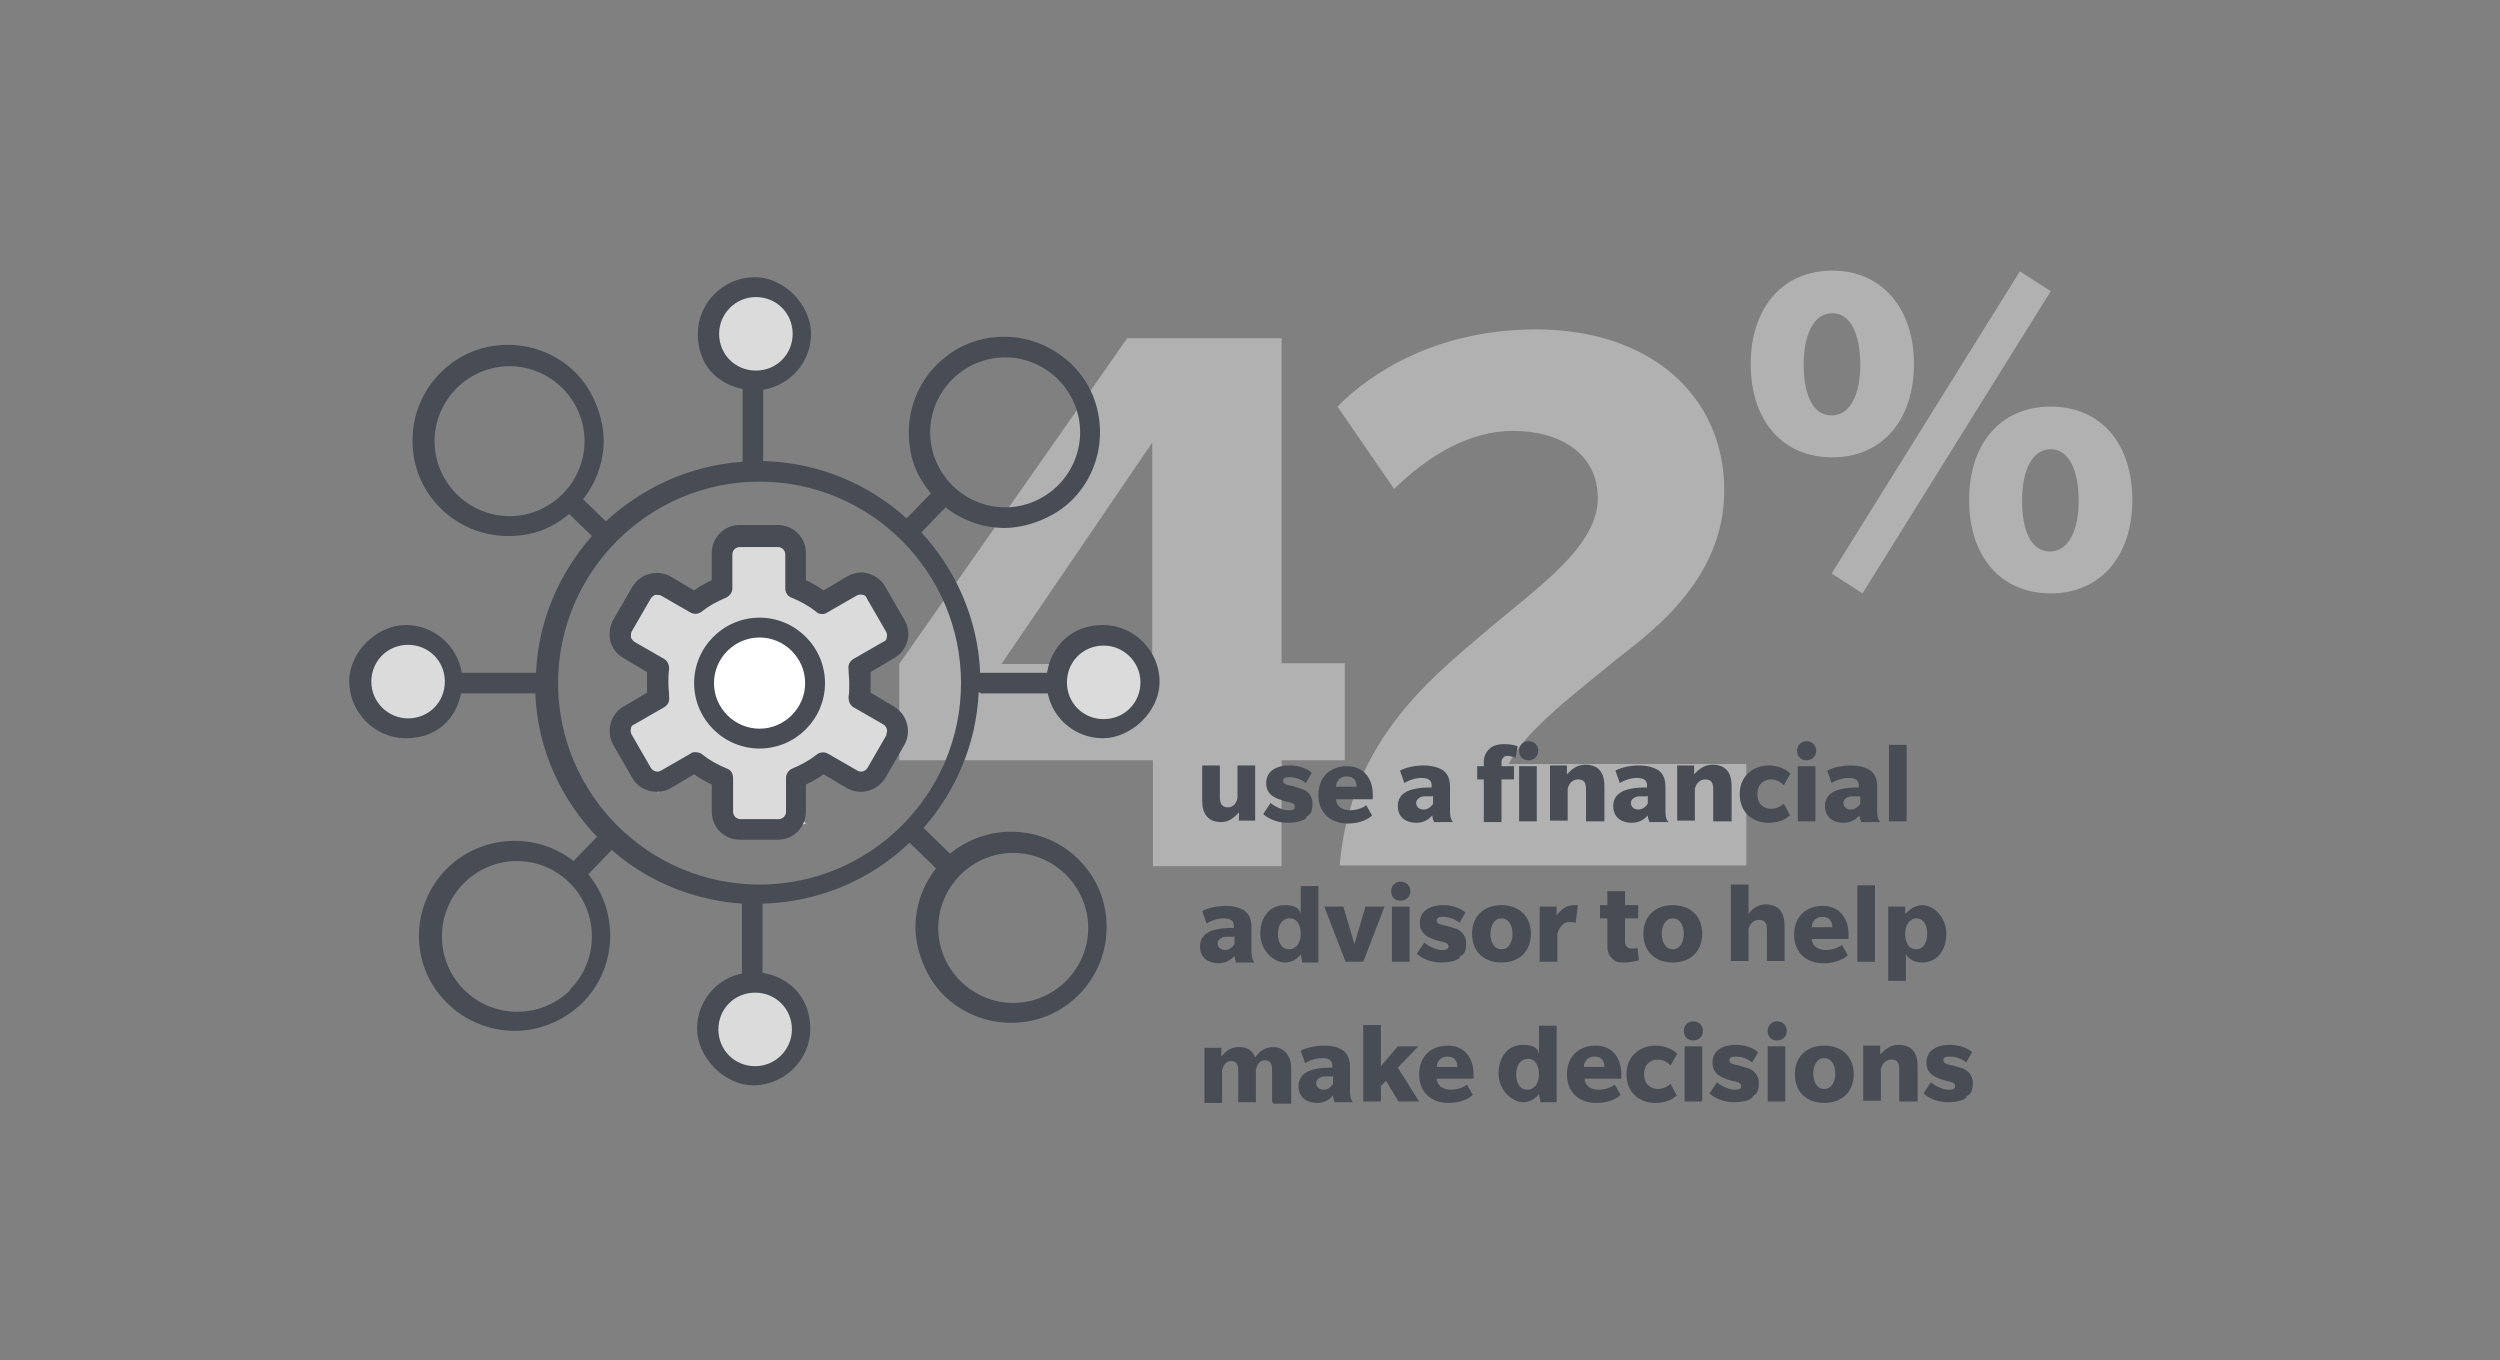 <?xml version="1.0" encoding="UTF-8"?>
<svg id="_ëÎÓÈ_8" data-name="ëÎÓÈ 8" xmlns="http://www.w3.org/2000/svg" version="1.1" viewBox="0 0 340 185">
  <rect x="0" y="0" width="340" height="185" fill="#808080" stroke="none"/>
  <defs>
    <style>
      .cls-1, .cls-2 {
        fill-rule: evenodd;
      }

      .cls-1, .cls-2, .cls-3, .cls-4, .cls-5, .cls-6 {
        stroke-width: 0px;
      }

      .cls-1, .cls-5 {
        fill: #474c55;
      }

      .cls-2, .cls-3 {
        fill: #dbdbdb;
      }

      .cls-7 {
        opacity: .5;
      }

      .cls-4 {
        fill: #dfe1df;
      }

      .cls-6 {
        fill: #fff;
      }
    </style>
  </defs>
  <g class="cls-7">
    <path class="cls-4" d="M174.3,103.4v14.4h-17.5v-14.4h-34.5v-13.1l31-44.3h21v44.2h8.6v13.2h-8.6ZM156.7,60.2l-20.5,30.1h20.5v-30.1Z"/>
    <path class="cls-4" d="M182.2,117.7c1.4-17.5,13.5-26.3,20.3-32.2,6.9-5.8,14.8-11.3,14.8-17.7s-5.5-9.2-11.5-9.2-11.6,3.4-16.2,7.9l-7.7-11.2c2.6-2.7,11.5-10.5,27-10.5s25.6,9,25.6,21.9-11.2,20.1-15.3,23.5-12,9.3-14,13.7h32.3v13.8h-55.4Z"/>
    <path class="cls-4" d="M249.2,62.2c-6.8,0-11.1-5-11.1-12.7s4.4-12.7,11.1-12.7,11.1,5.1,11.1,12.7-4.3,12.7-11.1,12.7ZM249.2,42.6c-2.6,0-3.9,3-3.9,7s1.2,6.9,3.8,6.9,3.9-3,3.9-6.9-1.2-7-3.8-7ZM253.3,80.7l-4.2-2.7,25.6-41.1,4.2,2.7-25.6,41.1ZM278.9,80.7c-6.8,0-11.1-5-11.1-12.7s4.3-12.7,11.1-12.7,11.1,5,11.1,12.7-4.4,12.7-11.1,12.7ZM278.9,61.1c-2.6,0-3.9,3-3.9,7s1.2,6.9,3.8,6.9,3.9-3,3.9-6.9-1.2-7-3.8-7Z"/>
  </g>
  <g>
    <path class="cls-5" d="M168.5,111.7v-1.2c-.6.6-1.3,1.3-2.4,1.3-1.8,0-2.6-1.1-2.6-2.9v-4.8h2.4v4.3c0,.9.3,1.4,1.1,1.4s1.2-.7,1.3-1.3v-4.4h2.4v7.5h-2.3Z"/>
    <path class="cls-5" d="M177.7,111.2c-.3.3-1,.7-2.6.7s-2.8-.7-3.3-1.2l1-1.5c.7.6,1.8,1,2.3,1s1,0,1-.5-.7-.6-1.2-.7c-.5-.1-.9-.3-1.2-.4-.4-.2-1.5-.6-1.5-2.1s1.2-2.4,3.2-2.4,3,1,3,1l-.8,1.4c-.7-.6-1.6-.8-2.1-.8s-1,0-1,.5.7.6,1.3.7c.6.2,1,.3,1.3.4.3.1,1.4.6,1.4,2s-.5,1.6-.9,1.8Z"/>
    <path class="cls-5" d="M181.7,108.6c0,1.1.9,1.6,1.9,1.6s1.9-.4,2.2-.7l.8,1.4s-1,1.1-3.3,1.1-4-1.4-4-3.9,1.7-3.9,3.9-3.9,3.5,1.6,3.5,3.9v.6h-5ZM183.1,105.6c-.9,0-1.4.7-1.4,1.4h2.8c0-.8-.4-1.4-1.3-1.4Z"/>
    <path class="cls-5" d="M195,111.7s-.2-.4-.2-.8c-.4.4-1,1-2.2,1s-2.5-.6-2.5-2.3,1.6-2.2,2.3-2.3c.7-.2,1.7-.2,2.3-.2v-.3c0-.8-.6-1-1.4-1s-1.7.3-2.3.7l-.6-1.7c.7-.4,2-.7,3.2-.7s2.1.3,2.7.7c.6.5.9,1.1.9,2.3v2.9c0,.8,0,1.3.4,1.8h-2.6ZM194.8,108.3c0,0-.7,0-1.1,0-.4,0-1.1.3-1.1.9s.5.9,1,.9,1-.3,1.3-.8v-1.1Z"/>
    <path class="cls-5" d="M206,103c-.1,0-.6-.2-.9-.2s-.5,0-.7.3c-.2.2-.2.5-.2.8v.3h1.7v1.8h-1.7v5.8h-2.4v-5.8h-.9v-1.8h.9v-.6c0-.6.2-1.2.7-1.7.5-.5,1.2-.7,2.1-.7s1.6.2,1.8.3l-.3,1.6ZM207.9,103.4c-.8,0-1.3-.5-1.3-1.3s.6-1.3,1.3-1.3,1.3.5,1.3,1.3-.6,1.3-1.3,1.3ZM206.6,111.7v-7.5h2.4v7.5h-2.4Z"/>
    <path class="cls-5" d="M215.7,111.7v-4.3c0-.9-.2-1.4-1.1-1.4s-1.3.8-1.4,1.3v4.3h-2.4v-7.5h2.3v1.2c.6-.6,1.3-1.3,2.5-1.3,1.9,0,2.6,1.2,2.6,2.9v4.8h-2.4Z"/>
    <path class="cls-5" d="M224.3,111.7s-.2-.4-.2-.8c-.4.4-1,1-2.2,1s-2.5-.6-2.5-2.3,1.6-2.2,2.3-2.3c.7-.2,1.7-.2,2.3-.2v-.3c0-.8-.6-1-1.4-1s-1.7.3-2.3.7l-.6-1.7c.7-.4,2-.7,3.2-.7s2.1.3,2.7.7c.6.5.9,1.1.9,2.3v2.9c0,.8,0,1.3.4,1.8h-2.6ZM224,108.3c0,0-.7,0-1.1,0-.4,0-1.1.3-1.1.9s.5.9,1,.9,1-.3,1.3-.8v-1.1Z"/>
    <path class="cls-5" d="M233,111.7v-4.3c0-.9-.2-1.4-1.1-1.4s-1.3.8-1.4,1.3v4.3h-2.4v-7.5h2.3v1.2c.6-.6,1.3-1.3,2.5-1.3,1.9,0,2.6,1.2,2.6,2.9v4.8h-2.4Z"/>
    <path class="cls-5" d="M243.5,110.8c-.2.2-1,1.1-3,1.1s-3.9-1.3-3.9-3.9,2-3.9,3.9-3.9,2.9,1,3,1.1l-.9,1.6c0,0-.7-.8-1.7-.8s-1.9.6-1.9,2,.9,2,1.9,2,1.7-.7,1.7-.7l.9,1.7Z"/>
    <path class="cls-5" d="M245.7,103.4c-.8,0-1.3-.5-1.3-1.3s.6-1.3,1.3-1.3,1.3.5,1.3,1.3-.6,1.3-1.3,1.3ZM244.5,111.7v-7.5h2.4v7.5h-2.4Z"/>
    <path class="cls-5" d="M253.1,111.7s-.2-.4-.2-.8c-.4.4-1,1-2.2,1s-2.5-.6-2.5-2.3,1.6-2.2,2.3-2.3c.7-.2,1.7-.2,2.3-.2v-.3c0-.8-.6-1-1.4-1s-1.7.3-2.3.7l-.6-1.7c.7-.4,2-.7,3.2-.7s2.1.3,2.7.7c.6.5.9,1.1.9,2.3v2.9c0,.8,0,1.3.4,1.8h-2.6ZM252.9,108.3c0,0-.7,0-1.1,0-.4,0-1.1.3-1.1.9s.5.9,1,.9,1-.3,1.3-.8v-1.1Z"/>
    <path class="cls-5" d="M256.9,111.7v-10.4h2.4v10.4h-2.4Z"/>
    <path class="cls-5" d="M168.1,130.8s-.2-.4-.2-.8c-.4.4-1,1-2.2,1s-2.5-.6-2.5-2.3,1.6-2.2,2.3-2.3c.7-.2,1.7-.2,2.3-.2v-.3c0-.8-.6-1-1.4-1s-1.7.3-2.3.7l-.6-1.7c.7-.4,2-.7,3.2-.7s2.1.3,2.6.7c.6.5.9,1.1.9,2.3v2.9c0,.8,0,1.3.4,1.8h-2.6ZM167.8,127.4c0,0-.7,0-1.1,0-.4,0-1.1.3-1.1.9s.5.9,1,.9,1-.3,1.3-.8v-1.1Z"/>
    <path class="cls-5" d="M177.1,130.8l-.2-1c-.2.2-.8,1.1-2.2,1.1s-3.3-1.6-3.3-3.9,1.3-3.9,3.3-3.9,2.1.9,2.2,1.2v-3.8h2.4v10.4h-2.2ZM175.4,124.9c-1,0-1.6.9-1.6,2.1s.5,2.1,1.5,2.1,1.6-.9,1.6-2.1-.5-2.1-1.5-2.1Z"/>
    <path class="cls-5" d="M185.6,130.8h-2.6l-2.9-7.5h2.6l1.5,5.1,1.5-5.1h2.6l-2.9,7.5Z"/>
    <path class="cls-5" d="M190.5,122.5c-.8,0-1.3-.5-1.3-1.3s.6-1.3,1.3-1.3,1.3.5,1.3,1.3-.6,1.3-1.3,1.3ZM189.3,130.8v-7.5h2.4v7.5h-2.4Z"/>
    <path class="cls-5" d="M198.6,130.2c-.3.3-1,.7-2.6.7s-2.8-.7-3.3-1.2l1-1.5c.7.6,1.8,1,2.3,1s1,0,1-.5-.7-.6-1.2-.7c-.5-.1-.9-.3-1.2-.4-.4-.2-1.5-.6-1.5-2.1s1.2-2.4,3.2-2.4,3,1,3,1l-.8,1.4c-.7-.6-1.6-.8-2.1-.8s-1,0-1,.5.7.6,1.3.7c.6.2,1,.3,1.3.4.3.1,1.4.6,1.4,2s-.5,1.6-.9,1.8Z"/>
    <path class="cls-5" d="M204.2,130.9c-2.4,0-4-1.5-4-3.9s1.6-3.9,4-3.9,4,1.5,4,3.9-1.6,3.9-4,3.9ZM204.2,124.9c-1,0-1.5,1-1.5,2.1s.5,2.1,1.5,2.1,1.5-1,1.5-2.1-.5-2.1-1.5-2.1Z"/>
    <path class="cls-5" d="M214.3,125.5s-.3-.1-.7-.1-.6,0-.9.2c-.4.3-.7.7-.9,1.4v3.8h-2.4v-7.5h2.3v1.2c.5-.7,1.3-1.4,2.3-1.4s.6,0,.6,0l-.3,2.3Z"/>
    <path class="cls-5" d="M222.9,130.6c-.4.1-1.2.3-1.9.3s-1.3,0-1.8-.6c-.5-.5-.6-1-.6-1.9v-3.5h-1v-1.8h1v-1.9h2.4v1.9h1.8v1.8h-1.8v2.9c0,.4,0,.7.2.9.1.2.4.3.7.3s.7,0,.8-.1l.2,1.7Z"/>
    <path class="cls-5" d="M227.5,130.9c-2.4,0-4-1.5-4-3.9s1.6-3.9,4-3.9,4,1.5,4,3.9-1.6,3.9-4,3.9ZM227.5,124.9c-1,0-1.5,1-1.5,2.1s.5,2.1,1.5,2.1,1.5-1,1.5-2.1-.5-2.1-1.5-2.1Z"/>
    <path class="cls-5" d="M240.3,130.8v-4.3c0-.9-.2-1.4-1.1-1.4s-1.3.8-1.4,1.3v4.3h-2.4v-10.4h2.4v4c.4-.6,1.2-1.3,2.3-1.3,1.9,0,2.6,1.2,2.6,2.9v4.8h-2.4Z"/>
    <path class="cls-5" d="M246.4,127.6c0,1.1.9,1.6,1.9,1.6s1.9-.4,2.2-.7l.8,1.4s-1,1.1-3.3,1.1-4-1.4-4-3.9,1.7-3.9,3.9-3.9,3.5,1.6,3.5,3.9v.6h-5ZM247.8,124.7c-.9,0-1.4.7-1.4,1.4h2.8c0-.8-.4-1.4-1.3-1.4Z"/>
    <path class="cls-5" d="M252.6,130.8v-10.4h2.4v10.4h-2.4Z"/>
    <path class="cls-5" d="M261.4,130.9c-1.4,0-2-.8-2.2-1.1v3.6h-2.4v-10.1h2.3v1c.3-.2,1-1.2,2.4-1.2s3.2,1.6,3.2,3.9-1.3,3.9-3.3,3.9ZM260.7,124.9c-1,0-1.6.9-1.6,2.1s.5,2.1,1.5,2.1,1.5-.9,1.5-2.1-.5-2.1-1.5-2.1Z"/>
    <path class="cls-5" d="M173,149.8v-4.3c0-.8-.2-1.3-1-1.3s-1.1.8-1.2,1.3v4.4h-2.4v-4.3c0-.8-.2-1.3-1-1.3s-1.1.8-1.2,1.3v4.4h-2.4v-7.5h2.3v1.2c.7-.8,1.3-1.3,2.4-1.3s1.8.4,2.2,1.4c.6-.8,1.3-1.4,2.5-1.4s2.4,1,2.4,2.8v4.9h-2.4Z"/>
    <path class="cls-5" d="M181.5,149.8s-.2-.4-.2-.8c-.4.4-1,1-2.2,1s-2.5-.6-2.5-2.3,1.6-2.2,2.3-2.3c.7-.2,1.7-.2,2.3-.2v-.3c0-.8-.6-1-1.4-1s-1.7.3-2.3.7l-.6-1.7c.7-.4,2-.7,3.2-.7s2.1.3,2.6.7c.6.5.9,1.1.9,2.3v2.9c0,.8,0,1.3.4,1.8h-2.6ZM181.2,146.4c0,0-.7,0-1.1,0-.4,0-1.1.3-1.1.9s.5.9,1,.9,1-.3,1.3-.8v-1.1Z"/>
    <path class="cls-5" d="M190.2,149.8l-1.7-2.8-.7.7v2.1h-2.4v-10.4h2.4v5.6l2.3-2.7h2.8l-2.8,2.9,2.9,4.6h-2.8Z"/>
    <path class="cls-5" d="M195.4,146.6c0,1.1.9,1.6,1.9,1.6s1.9-.4,2.2-.7l.8,1.4s-1,1.1-3.3,1.1-4-1.4-4-3.9,1.7-3.9,3.9-3.9,3.5,1.6,3.5,3.9v.6h-5ZM196.8,143.7c-.9,0-1.4.7-1.4,1.4h2.8c0-.8-.4-1.4-1.3-1.4Z"/>
    <path class="cls-5" d="M209.5,149.8l-.2-1c-.2.2-.8,1.1-2.2,1.1s-3.3-1.6-3.3-3.9,1.3-3.9,3.3-3.9,2.1.9,2.2,1.2v-3.8h2.4v10.4h-2.2ZM207.8,144c-1,0-1.6.9-1.6,2.1s.5,2.1,1.5,2.1,1.6-.9,1.6-2.1-.5-2.1-1.5-2.1Z"/>
    <path class="cls-5" d="M215.5,146.6c0,1.1.9,1.6,1.9,1.6s1.9-.4,2.2-.7l.8,1.4s-1,1.1-3.3,1.1-4-1.4-4-3.9,1.7-3.9,3.9-3.9,3.5,1.6,3.5,3.9v.6h-5ZM216.8,143.7c-.9,0-1.4.7-1.4,1.4h2.8c0-.8-.4-1.4-1.3-1.4Z"/>
    <path class="cls-5" d="M228.1,148.9c-.2.2-1,1.1-3,1.1s-3.9-1.3-3.9-3.9,2-3.9,3.9-3.9,2.9,1,3,1.1l-.9,1.6c0,0-.7-.8-1.7-.8s-1.9.6-1.9,2,.9,2,1.9,2,1.7-.7,1.7-.7l.9,1.7Z"/>
    <path class="cls-5" d="M230.3,141.5c-.8,0-1.3-.5-1.3-1.3s.6-1.3,1.3-1.3,1.3.5,1.3,1.3-.6,1.3-1.3,1.3ZM229.1,149.8v-7.5h2.4v7.5h-2.4Z"/>
    <path class="cls-5" d="M238.4,149.2c-.3.3-1,.7-2.6.7s-2.8-.7-3.3-1.2l1-1.5c.7.6,1.8,1,2.3,1s1,0,1-.5-.7-.6-1.2-.7c-.5-.1-.9-.3-1.2-.4-.4-.2-1.5-.6-1.5-2.1s1.2-2.4,3.2-2.4,3,1,3,1l-.8,1.4c-.7-.6-1.6-.8-2.1-.8s-1,0-1,.5.7.6,1.3.7c.6.2,1,.3,1.3.4.3.1,1.4.6,1.4,2s-.5,1.6-.9,1.8Z"/>
    <path class="cls-5" d="M241.7,141.5c-.8,0-1.3-.5-1.3-1.3s.6-1.3,1.3-1.3,1.3.5,1.3,1.3-.6,1.3-1.3,1.3ZM240.4,149.8v-7.5h2.4v7.5h-2.4Z"/>
    <path class="cls-5" d="M248.1,150c-2.4,0-4-1.5-4-3.9s1.6-3.9,4-3.9,4,1.5,4,3.9-1.6,3.9-4,3.9ZM248.1,143.9c-1,0-1.5,1-1.5,2.1s.5,2.1,1.5,2.1,1.5-1,1.5-2.1-.5-2.1-1.5-2.1Z"/>
    <path class="cls-5" d="M258.3,149.8v-4.3c0-.9-.2-1.4-1.1-1.4s-1.3.8-1.4,1.3v4.3h-2.4v-7.5h2.3v1.2c.6-.6,1.3-1.3,2.5-1.3,1.9,0,2.6,1.2,2.6,2.9v4.8h-2.4Z"/>
    <path class="cls-5" d="M267.5,149.2c-.3.3-1,.7-2.6.7s-2.8-.7-3.3-1.2l1-1.5c.7.6,1.8,1,2.3,1s1,0,1-.5-.7-.6-1.2-.7c-.5-.1-.9-.3-1.2-.4-.4-.2-1.5-.6-1.5-2.1s1.2-2.4,3.2-2.4,3,1,3,1l-.8,1.4c-.7-.6-1.6-.8-2.1-.8s-1,0-1,.5.7.6,1.3.7c.6.2,1,.3,1.3.4.3.1,1.4.6,1.4,2s-.5,1.6-.9,1.8Z"/>
  </g>
  <path class="cls-2" d="M112.7,103.8c2.5,0,4,1.6,4.4,3.5,2.6-2.6,4.5-5.9,5.3-9.6-.3,0-.5,0-.8,0-6.1,0-6.1-9.4,0-9.4s.4,0,.6,0c-.9-3.7-2.9-6.9-5.6-9.4-.6,1.5-2,2.6-4.1,2.6-4.2,0-5.5-4.4-3.9-7.2-1.8-.5-3.6-.8-5.5-.8s-3.5.3-5.2.7c1.6,2.8.3,7.3-3.9,7.3s-3.6-1.3-4.2-2.9c-2.8,2.5-4.8,5.7-5.8,9.4.1,0,.2,0,.3,0,6.1,0,6.1,9.4,0,9.4s-.4,0-.6,0c.9,4.1,3,7.7,5.9,10.4.5-1.8,1.9-3.4,4.4-3.4,4.5,0,5.7,5.2,3.5,7.9,1.8.5,3.6.8,5.6.8s4.4-.4,6.5-1.1c-2.6-2.5-1.6-8.3,3.1-8.3Z"/>
  <circle class="cls-3" cx="103.1" cy="45.3" r="6.6"/>
  <circle class="cls-3" cx="103.1" cy="140.4" r="6.6"/>
  <circle class="cls-3" cx="150.2" cy="92.4" r="6.6"/>
  <circle class="cls-3" cx="55.1" cy="92.4" r="6.6"/>
  <circle class="cls-6" cx="103.1" cy="93.3" r="7.5"/>
  <path class="cls-1" d="M120.6,99.9l-2.6,4.5c-.3.5-.9.7-1.4.4l-4-2.3c-.5-.3-1.1-.2-1.5.1-1,.8-2.1,1.4-3.3,1.9-.5.2-.9.7-.9,1.3v4.6c0,.6-.5,1-1,1h-5.2c-.6,0-1-.5-1-1v-4.6c0-.6-.3-1.1-.9-1.3-1.2-.5-2.3-1.1-3.3-1.9-.2-.2-.6-.3-.9-.3s-.5,0-.7.2l-4,2.3c-.5.3-1.1.1-1.4-.4l-2.6-4.5c-.1-.2-.2-.5-.1-.8,0-.3.2-.5.5-.6l4-2.3c.5-.3.8-.8.7-1.4,0-.6-.1-1.3-.1-1.9s0-1.3.1-1.9c0-.6-.2-1.1-.7-1.4l-4-2.3c-.2-.1-.4-.4-.5-.6,0-.3,0-.6.1-.8l2.6-4.5c.1-.2.4-.4.6-.5.3,0,.6,0,.8.1l4,2.3c.5.3,1.1.2,1.5-.1,1-.8,2.1-1.4,3.3-1.9.5-.2.9-.7.9-1.3v-4.6c0-.6.5-1,1-1h5.2c.6,0,1,.5,1,1v4.6c0,.6.3,1.1.9,1.3,1.2.5,2.3,1.1,3.3,1.9.4.4,1.1.4,1.5.1l4-2.3c.2-.1.5-.2.8-.1.3,0,.5.2.6.5l2.6,4.5c.1.2.2.5.1.8,0,.3-.2.5-.5.6l-4,2.3c-.5.3-.8.8-.7,1.4,0,.6.1,1.3.1,1.9s0,1.3-.1,1.9c0,.6.2,1.1.7,1.4l4,2.3c.5.3.7.9.4,1.4h0ZM121.6,96.1l-3.2-1.9c0-.5,0-.9,0-1.4s0-.9,0-1.4l3.2-1.9c.9-.5,1.5-1.3,1.8-2.3.3-1,.1-2-.4-2.9l-2.6-4.5c-.5-.9-1.3-1.5-2.3-1.8-1-.3-2-.1-2.9.4l-3.2,1.9c-.7-.5-1.5-1-2.4-1.4v-3.7c0-2.1-1.7-3.8-3.8-3.8h-5.2c-2.1,0-3.8,1.7-3.8,3.8v3.7c-.8.4-1.6.8-2.4,1.4l-3.2-1.9c-1.8-1-4.1-.4-5.2,1.4l-2.6,4.5c-.5.9-.6,1.9-.4,2.9.3,1,.9,1.8,1.8,2.3l3.2,1.9c0,.5,0,.9,0,1.4s0,.9,0,1.4l-3.2,1.9c-1.8,1-2.4,3.4-1.4,5.2l2.6,4.5c1,1.8,3.4,2.4,5.2,1.4l3.2-1.9c.7.5,1.5,1,2.4,1.4v3.7c0,2.1,1.7,3.8,3.8,3.8h5.2c2.1,0,3.8-1.7,3.8-3.8v-3.7c.8-.4,1.6-.8,2.4-1.4l3.2,1.9c1.8,1,4.1.4,5.2-1.4l2.6-4.5c1-1.8.4-4.1-1.4-5.2h0ZM103.3,99.1c3.4,0,6.2-2.8,6.2-6.2s-2.8-6.2-6.2-6.2-6.2,2.8-6.2,6.2,2.8,6.2,6.2,6.2h0ZM103.3,84c-4.9,0-8.9,4-8.9,8.9s4,8.9,8.9,8.9,8.9-4,8.9-8.9-4-8.9-8.9-8.9h0ZM137.8,116c2.6,0,5.2,1,7.2,3,1.9,1.9,3,4.5,3,7.2s-1.1,5.3-3,7.2c-1.9,1.9-4.5,3-7.2,3s-5.3-1.1-7.2-3c-1.9-1.9-3-4.5-3-7.2s1.1-5.3,3-7.2c2-2,4.6-3,7.2-3h0ZM103.3,120.3c15.1,0,27.4-12.3,27.4-27.4s-12.3-27.4-27.4-27.4-27.4,12.3-27.4,27.4,12.3,27.4,27.4,27.4h0ZM107.7,140c0,2.7-2.2,5-5,5s-5-2.2-5-5,2.2-5,5-5,5,2.2,5,5h0ZM77.6,134.6c-4,4-10.5,4-14.5,0-4-4-4-10.5,0-14.5,2-2,4.6-3,7.2-3s5.2,1,7.2,3c4,4,4,10.5,0,14.5h0ZM69.3,70.2c-2.7,0-5.3-1.1-7.2-3-1.9-1.9-3-4.5-3-7.2s1.1-5.3,3-7.2c1.9-1.9,4.5-3,7.2-3s5.3,1.1,7.2,3c1.9,1.9,3,4.5,3,7.2s-1.1,5.3-3,7.2c-1.9,1.9-4.5,3-7.2,3h0ZM97.8,45.4c0-2.7,2.2-5,5-5s5,2.2,5,5-2.2,5-5,5-5-2.2-5-5h0ZM129.5,51.6c1.9-1.9,4.5-3,7.2-3s5.3,1.1,7.2,3c1.9,1.9,3,4.5,3,7.2s-1.1,5.3-3,7.2c-1.9,1.9-4.5,3-7.2,3s-5.3-1.1-7.2-3-3-4.5-3-7.2,1.1-5.3,3-7.2h0ZM55.5,97.7c-2.7,0-5-2.2-5-5s2.2-5,5-5,5,2.2,5,5-2.2,5-5,5h0ZM150.1,87.8c2.7,0,5,2.2,5,5s-2.2,5-5,5-5-2.2-5-5,2.2-5,5-5h0ZM133.4,94.3h9.1c.7,3.5,3.8,6.1,7.5,6.1s7.7-3.5,7.7-7.7-3.5-7.7-7.7-7.7-7,2.8-7.6,6.5h-9.1c-.3-7.3-3.3-14-8-19.1l3.3-3.4c2.3,1.8,5.1,2.8,8,2.8s6.7-1.3,9.2-3.8c2.4-2.4,3.8-5.7,3.8-9.2s-1.3-6.7-3.8-9.2c-2.5-2.4-5.7-3.8-9.2-3.8s-6.7,1.3-9.2,3.8c-2.4,2.4-3.8,5.7-3.8,9.2s1.1,6,3,8.3l-3.3,3.4c-5.2-4.7-12-7.6-19.5-7.8v-9.7c3.7-.6,6.5-3.8,6.5-7.6s-3.5-7.7-7.7-7.7-7.7,3.5-7.7,7.7,2.6,6.8,6.1,7.5v9.9c-7.2.5-13.6,3.5-18.6,8.1l-3.1-3c1.8-2.3,2.8-5.1,2.8-8s-1.3-6.7-3.8-9.2c-2.4-2.4-5.7-3.8-9.2-3.8s-6.7,1.3-9.2,3.8c-2.4,2.4-3.8,5.7-3.8,9.2s1.3,6.7,3.8,9.2c2.4,2.4,5.7,3.8,9.2,3.8s6-1.1,8.3-3l3.1,3c-4.4,5-7.3,11.5-7.6,18.6h-10.1c-.6-3.7-3.8-6.5-7.6-6.5s-7.7,3.5-7.7,7.7,3.5,7.7,7.7,7.7,6.8-2.6,7.5-6.1h10.1c.3,7.6,3.5,14.4,8.4,19.5l-3.2,3.3c-5.1-4-12.5-3.6-17.2,1-5.1,5.1-5.1,13.3,0,18.3,2.5,2.5,5.9,3.8,9.2,3.8s6.6-1.3,9.2-3.8c4.8-4.8,5-12.4.8-17.5l3.2-3.3c4.8,4.2,10.9,6.8,17.7,7.3v9.5c-3.5.7-6.1,3.8-6.1,7.5s3.5,7.7,7.7,7.7,7.7-3.5,7.7-7.7-2.8-7-6.5-7.6v-9.4c7.7-.2,14.8-3.3,20-8.3l3.6,3.5c-1.8,2.3-2.8,5.1-2.8,8s1.3,6.7,3.8,9.2c2.4,2.4,5.7,3.8,9.2,3.8s6.7-1.3,9.2-3.8c2.4-2.4,3.8-5.7,3.8-9.2s-1.3-6.7-3.8-9.2c-4.8-4.8-12.4-5-17.5-.8l-3.6-3.5c4.4-5,7.2-11.5,7.5-18.5Z"/>
</svg>